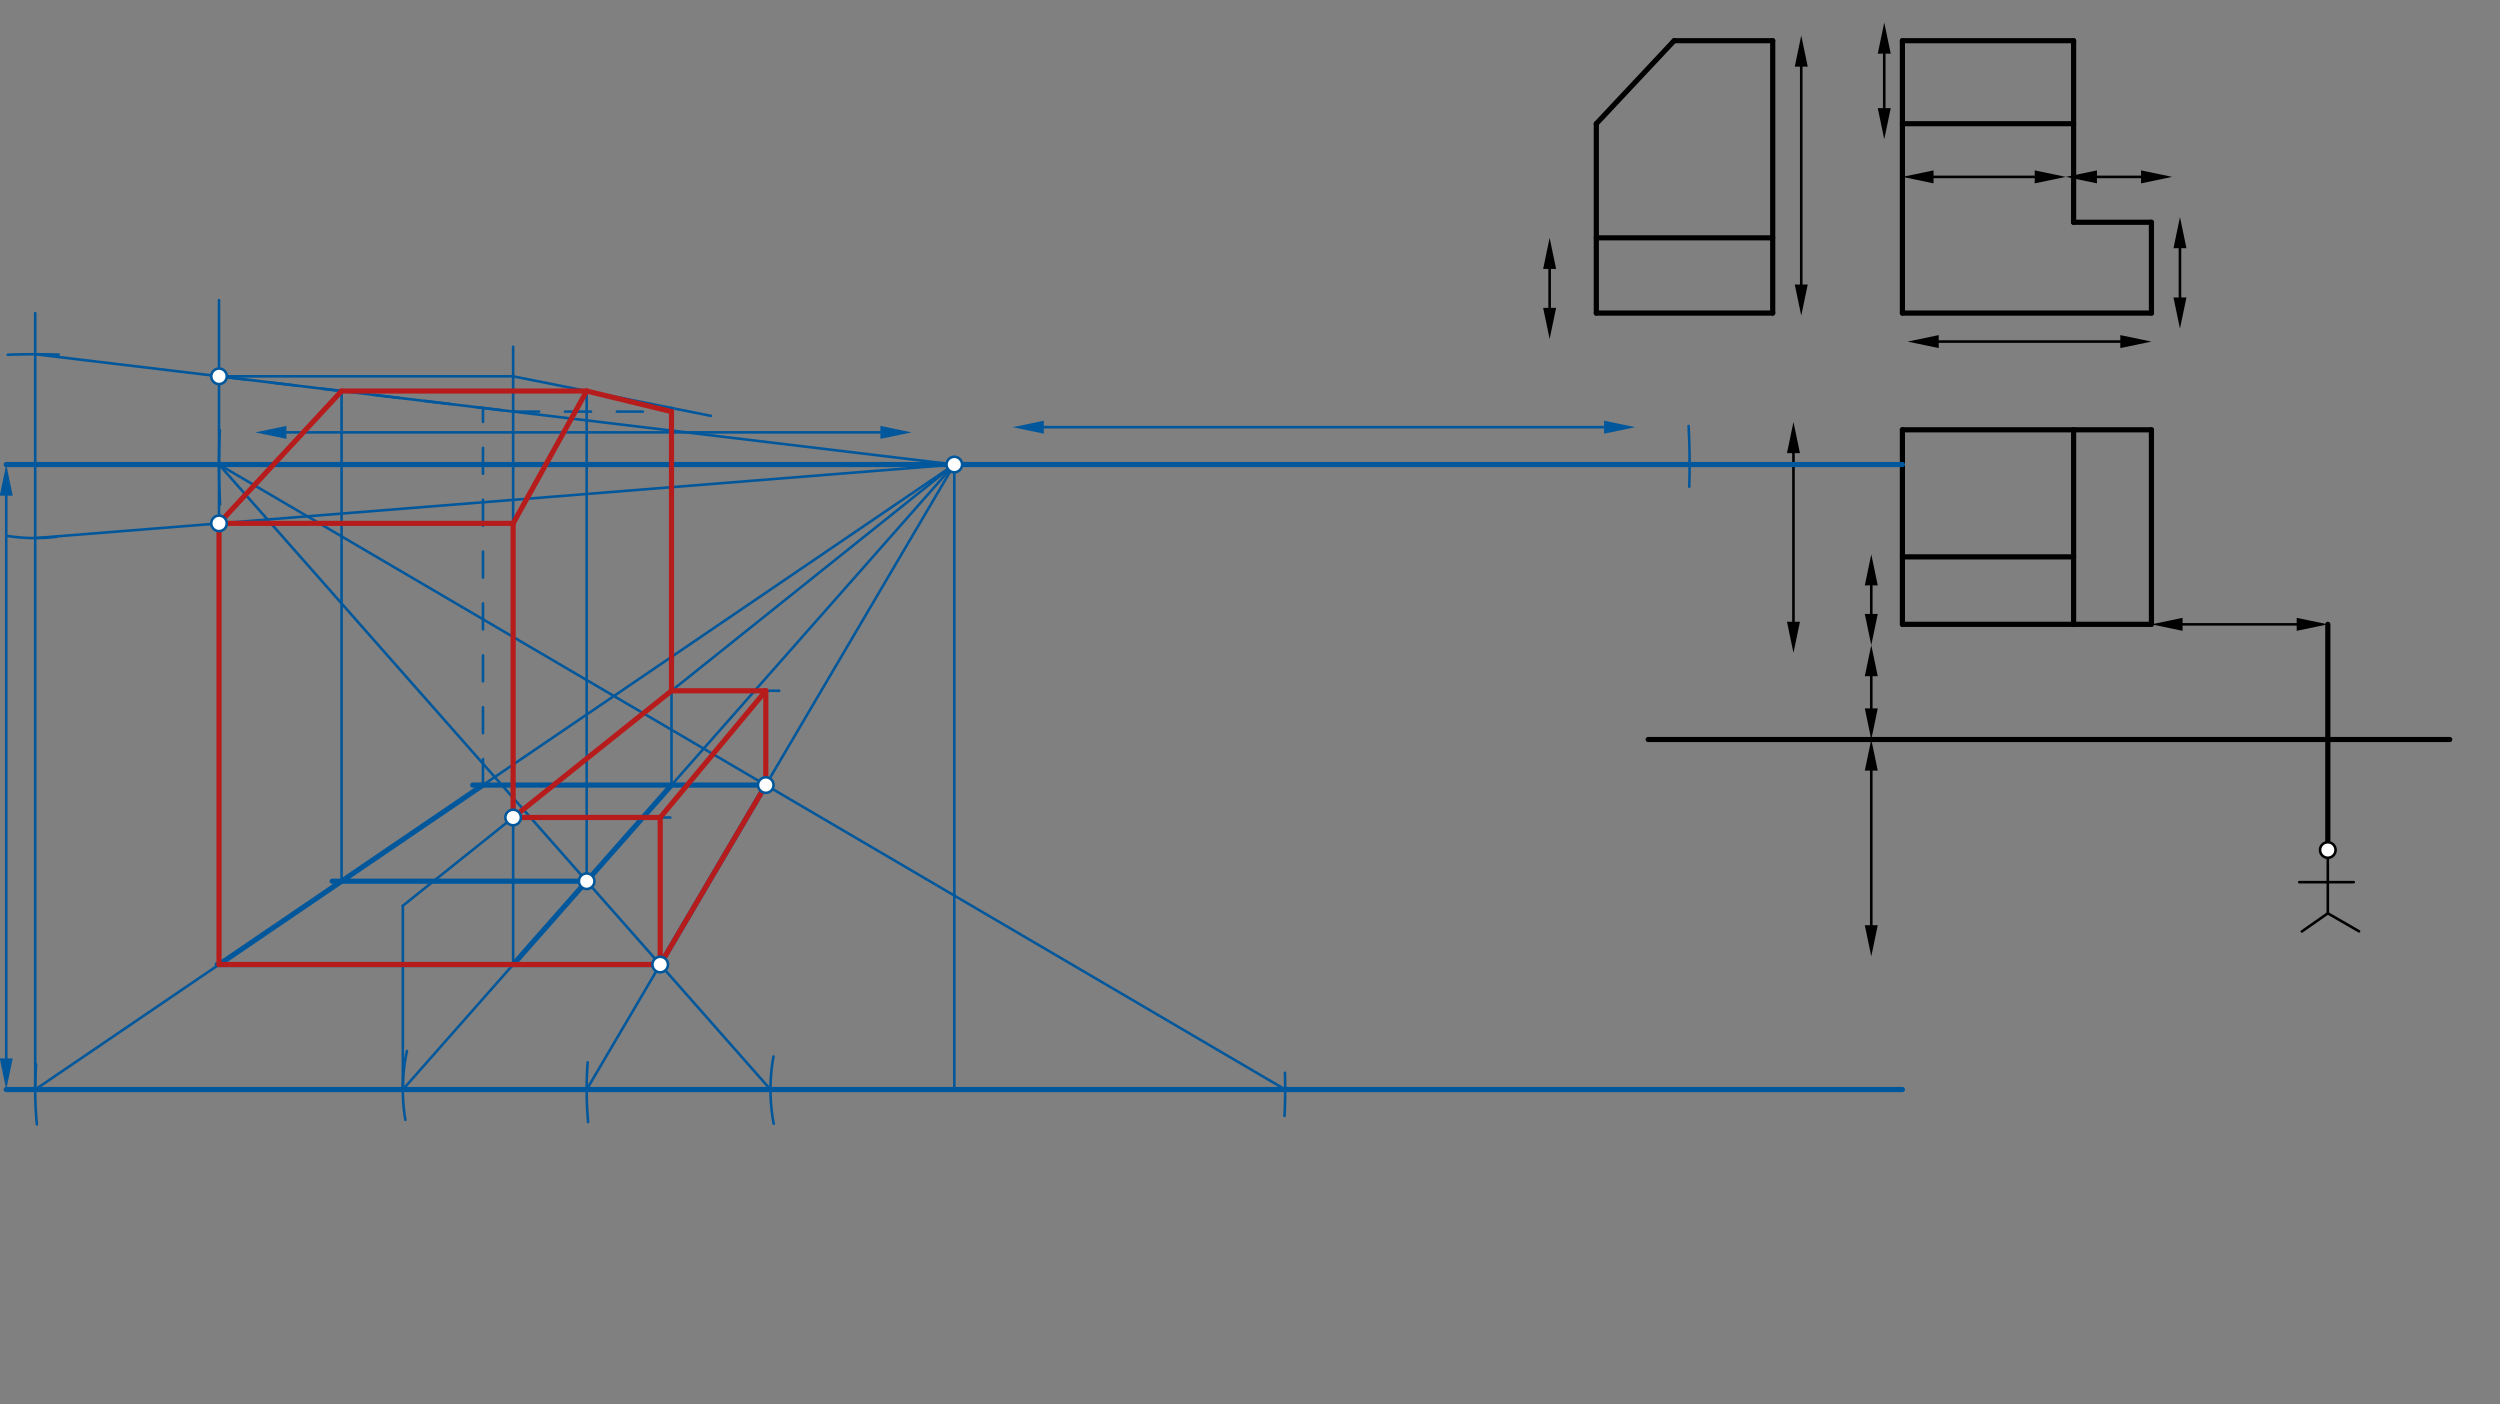 <svg xmlns="http://www.w3.org/2000/svg" class="svg--816" height="100%" preserveAspectRatio="xMidYMid meet" viewBox="0 0 963.78 541.417" width="100%"><rect x="0" y="0" width="963.78" height="541.417" fill="#808080" stroke="none"/><defs><marker id="marker-arrow" markerHeight="16" markerUnits="userSpaceOnUse" markerWidth="24" orient="auto-start-reverse" refX="24" refY="4" viewBox="0 0 24 8"><path d="M 0 0 L 24 4 L 0 8 z" stroke="inherit"></path></marker></defs><g class="aux-layer--949"></g><g class="main-layer--75a"><g class="element--733"><line stroke="#000000" stroke-dasharray="none" stroke-linecap="round" stroke-width="2" x1="615.4" x2="615.4" y1="47.688" y2="120.688"></line></g><g class="element--733"><line stroke="#000000" stroke-dasharray="none" stroke-linecap="round" stroke-width="2" x1="615.4" x2="683.4" y1="120.688" y2="120.688"></line></g><g class="element--733"><line stroke="#000000" stroke-dasharray="none" stroke-linecap="round" stroke-width="2" x1="683.4" x2="683.4" y1="120.688" y2="15.688"></line></g><g class="element--733"><line stroke="#000000" stroke-dasharray="none" stroke-linecap="round" stroke-width="2" x1="683.4" x2="645.4" y1="15.688" y2="15.688"></line></g><g class="element--733"><line stroke="#000000" stroke-dasharray="none" stroke-linecap="round" stroke-width="2" x1="615.4" x2="645.4" y1="47.688" y2="15.688"></line></g><g class="element--733"><line stroke="#000000" stroke-dasharray="none" stroke-linecap="round" stroke-width="2" x1="733.4" x2="799.4" y1="15.688" y2="15.688"></line></g><g class="element--733"><line stroke="#000000" stroke-dasharray="none" stroke-linecap="round" stroke-width="2" x1="733.4" x2="733.4" y1="15.688" y2="120.688"></line></g><g class="element--733"><line stroke="#000000" stroke-dasharray="none" stroke-linecap="round" stroke-width="2" x1="733.4" x2="829.4" y1="120.688" y2="120.688"></line></g><g class="element--733"><line stroke="#000000" stroke-dasharray="none" stroke-linecap="round" stroke-width="2" x1="799.4" x2="799.4" y1="15.688" y2="85.688"></line></g><g class="element--733"><line stroke="#000000" stroke-dasharray="none" stroke-linecap="round" stroke-width="2" x1="799.4" x2="829.4" y1="85.688" y2="85.688"></line></g><g class="element--733"><line stroke="#000000" stroke-dasharray="none" stroke-linecap="round" stroke-width="2" x1="829.4" x2="829.4" y1="120.688" y2="85.688"></line></g><g class="element--733"><line stroke="#000000" stroke-dasharray="none" stroke-linecap="round" stroke-width="1" x1="694.4" x2="694.4" y1="25.688" y2="109.688"></line><path d="M694.4,13.688 l12,2.5 l0,-5 z" fill="#000000" stroke="#000000" stroke-width="0" transform="rotate(90, 694.4, 13.688)"></path><path d="M694.4,121.688 l12,2.5 l0,-5 z" fill="#000000" stroke="#000000" stroke-width="0" transform="rotate(270, 694.4, 121.688)"></path></g><g class="element--733"><line stroke="#000000" stroke-dasharray="none" stroke-linecap="round" stroke-width="1" x1="726.4" x2="726.4" y1="20.688" y2="41.688"></line><path d="M726.4,8.688 l12,2.5 l0,-5 z" fill="#000000" stroke="#000000" stroke-width="0" transform="rotate(90, 726.4, 8.688)"></path><path d="M726.4,53.688 l12,2.5 l0,-5 z" fill="#000000" stroke="#000000" stroke-width="0" transform="rotate(270, 726.4, 53.688)"></path></g><g class="element--733"><line stroke="#000000" stroke-dasharray="none" stroke-linecap="round" stroke-width="2" x1="683.4" x2="615.4" y1="91.688" y2="91.688"></line></g><g class="element--733"><line stroke="#000000" stroke-dasharray="none" stroke-linecap="round" stroke-width="1" x1="597.4" x2="597.4" y1="103.688" y2="118.688"></line><path d="M597.4,91.688 l12,2.5 l0,-5 z" fill="#000000" stroke="#000000" stroke-width="0" transform="rotate(90, 597.4, 91.688)"></path><path d="M597.4,130.688 l12,2.5 l0,-5 z" fill="#000000" stroke="#000000" stroke-width="0" transform="rotate(270, 597.4, 130.688)"></path></g><g class="element--733"><line stroke="#000000" stroke-dasharray="none" stroke-linecap="round" stroke-width="2" x1="799.4" x2="733.4" y1="47.688" y2="47.688"></line></g><g class="element--733"><line stroke="#000000" stroke-dasharray="none" stroke-linecap="round" stroke-width="1" x1="840.4" x2="840.4" y1="95.688" y2="114.688"></line><path d="M840.4,83.688 l12,2.5 l0,-5 z" fill="#000000" stroke="#000000" stroke-width="0" transform="rotate(90, 840.4, 83.688)"></path><path d="M840.4,126.688 l12,2.5 l0,-5 z" fill="#000000" stroke="#000000" stroke-width="0" transform="rotate(270, 840.4, 126.688)"></path></g><g class="element--733"><line stroke="#000000" stroke-dasharray="none" stroke-linecap="round" stroke-width="1" x1="745.4" x2="784.4" y1="68.188" y2="68.188"></line><path d="M733.4,68.188 l12,2.5 l0,-5 z" fill="#000000" stroke="#000000" stroke-width="0" transform="rotate(0, 733.4, 68.188)"></path><path d="M796.4,68.188 l12,2.5 l0,-5 z" fill="#000000" stroke="#000000" stroke-width="0" transform="rotate(180, 796.4, 68.188)"></path></g><g class="element--733"><line stroke="#000000" stroke-dasharray="none" stroke-linecap="round" stroke-width="1" x1="808.4" x2="825.4" y1="68.188" y2="68.188"></line><path d="M796.4,68.188 l12,2.5 l0,-5 z" fill="#000000" stroke="#000000" stroke-width="0" transform="rotate(0, 796.4, 68.188)"></path><path d="M837.4,68.188 l12,2.5 l0,-5 z" fill="#000000" stroke="#000000" stroke-width="0" transform="rotate(180, 837.4, 68.188)"></path></g><g class="element--733"><line stroke="#000000" stroke-dasharray="none" stroke-linecap="round" stroke-width="1" x1="747.4" x2="817.4" y1="131.688" y2="131.688"></line><path d="M735.4,131.688 l12,2.5 l0,-5 z" fill="#000000" stroke="#000000" stroke-width="0" transform="rotate(0, 735.4, 131.688)"></path><path d="M829.4,131.688 l12,2.5 l0,-5 z" fill="#000000" stroke="#000000" stroke-width="0" transform="rotate(180, 829.4, 131.688)"></path></g><g class="element--733"><line stroke="#000000" stroke-dasharray="none" stroke-linecap="round" stroke-width="2" x1="733.4" x2="829.4" y1="165.688" y2="165.688"></line></g><g class="element--733"><line stroke="#000000" stroke-dasharray="none" stroke-linecap="round" stroke-width="2" x1="733.4" x2="733.4" y1="165.688" y2="240.688"></line></g><g class="element--733"><line stroke="#000000" stroke-dasharray="none" stroke-linecap="round" stroke-width="2" x1="733.4" x2="829.4" y1="240.688" y2="240.688"></line></g><g class="element--733"><line stroke="#000000" stroke-dasharray="none" stroke-linecap="round" stroke-width="2" x1="829.4" x2="829.4" y1="240.688" y2="165.688"></line></g><g class="element--733"><line stroke="#000000" stroke-dasharray="none" stroke-linecap="round" stroke-width="2" x1="799.4" x2="799.4" y1="165.688" y2="240.688"></line></g><g class="element--733"><line stroke="#000000" stroke-dasharray="none" stroke-linecap="round" stroke-width="2" x1="799.4" x2="733.4" y1="214.688" y2="214.688"></line></g><g class="element--733"><line stroke="#000000" stroke-dasharray="none" stroke-linecap="round" stroke-width="1" x1="721.4" x2="721.4" y1="225.688" y2="236.688"></line><path d="M721.4,213.688 l12,2.5 l0,-5 z" fill="#000000" stroke="#000000" stroke-width="0" transform="rotate(90, 721.4, 213.688)"></path><path d="M721.4,248.688 l12,2.5 l0,-5 z" fill="#000000" stroke="#000000" stroke-width="0" transform="rotate(270, 721.4, 248.688)"></path></g><g class="element--733"><line stroke="#000000" stroke-dasharray="none" stroke-linecap="round" stroke-width="1" x1="691.4" x2="691.4" y1="174.688" y2="239.688"></line><path d="M691.4,162.688 l12,2.5 l0,-5 z" fill="#000000" stroke="#000000" stroke-width="0" transform="rotate(90, 691.4, 162.688)"></path><path d="M691.4,251.688 l12,2.5 l0,-5 z" fill="#000000" stroke="#000000" stroke-width="0" transform="rotate(270, 691.4, 251.688)"></path></g><g class="element--733"><line stroke="#000000" stroke-dasharray="none" stroke-linecap="round" stroke-width="1" x1="721.4" x2="721.4" y1="260.688" y2="273.087"></line><path d="M721.4,248.688 l12,2.5 l0,-5 z" fill="#000000" stroke="#000000" stroke-width="0" transform="rotate(90, 721.4, 248.688)"></path><path d="M721.4,285.087 l12,2.5 l0,-5 z" fill="#000000" stroke="#000000" stroke-width="0" transform="rotate(270, 721.4, 285.087)"></path></g><g class="element--733"><line stroke="#000000" stroke-dasharray="none" stroke-linecap="round" stroke-width="1" x1="841.4" x2="885.4" y1="240.688" y2="240.688"></line><path d="M829.4,240.688 l12,2.5 l0,-5 z" fill="#000000" stroke="#000000" stroke-width="0" transform="rotate(0, 829.4, 240.688)"></path><path d="M897.4,240.688 l12,2.5 l0,-5 z" fill="#000000" stroke="#000000" stroke-width="0" transform="rotate(180, 897.4, 240.688)"></path></g><g class="element--733"><line stroke="#000000" stroke-dasharray="none" stroke-linecap="round" stroke-width="2" x1="897.4" x2="897.4" y1="240.688" y2="327.688"></line></g><g class="element--733"><line stroke="#000000" stroke-dasharray="none" stroke-linecap="round" stroke-width="2" x1="635.4" x2="944.4" y1="285.087" y2="285.087"></line></g><g class="element--733"><line stroke="#000000" stroke-dasharray="none" stroke-linecap="round" stroke-width="1" x1="721.4" x2="721.4" y1="297.087" y2="356.688"></line><path d="M721.4,285.087 l12,2.5 l0,-5 z" fill="#000000" stroke="#000000" stroke-width="0" transform="rotate(90, 721.4, 285.087)"></path><path d="M721.4,368.688 l12,2.5 l0,-5 z" fill="#000000" stroke="#000000" stroke-width="0" transform="rotate(270, 721.4, 368.688)"></path></g><g class="element--733"><line stroke="#000000" stroke-dasharray="none" stroke-linecap="round" stroke-width="1" x1="897.4" x2="897.4" y1="327.688" y2="340.087"></line></g><g class="element--733"><line stroke="#000000" stroke-dasharray="none" stroke-linecap="round" stroke-width="1" x1="897.4" x2="886.4" y1="340.087" y2="340.087"></line></g><g class="element--733"><line stroke="#000000" stroke-dasharray="none" stroke-linecap="round" stroke-width="1" x1="897.4" x2="907.4" y1="340.087" y2="340.087"></line></g><g class="element--733"><line stroke="#000000" stroke-dasharray="none" stroke-linecap="round" stroke-width="1" x1="897.4" x2="897.4" y1="340.087" y2="352.087"></line></g><g class="element--733"><line stroke="#000000" stroke-dasharray="none" stroke-linecap="round" stroke-width="1" x1="887.4" x2="897.4" y1="359.087" y2="352.087"></line></g><g class="element--733"><line stroke="#000000" stroke-dasharray="none" stroke-linecap="round" stroke-width="1" x1="897.4" x2="909.431" y1="352.087" y2="359.034"></line></g><g class="element--733"><line stroke="#01579B" stroke-dasharray="none" stroke-linecap="round" stroke-width="2" x1="2.4" x2="733.4" y1="179.087" y2="179.087"></line></g><g class="element--733"><line stroke="#01579B" stroke-dasharray="none" stroke-linecap="round" stroke-width="1" x1="2.4" x2="2.4" y1="191.087" y2="408.032"></line><path d="M2.4,179.087 l12,2.5 l0,-5 z" fill="#01579B" stroke="#01579B" stroke-width="0" transform="rotate(90, 2.4, 179.087)"></path><path d="M2.4,420.032 l12,2.5 l0,-5 z" fill="#01579B" stroke="#01579B" stroke-width="0" transform="rotate(270, 2.4, 420.032)"></path></g><g class="element--733"><line stroke="#01579B" stroke-dasharray="none" stroke-linecap="round" stroke-width="2" x1="2.4" x2="733.4" y1="420.032" y2="420.032"></line></g><g class="element--733"><line stroke="#01579B" stroke-dasharray="none" stroke-linecap="round" stroke-width="1" x1="367.9" x2="367.9" y1="179.087" y2="420.032"></line></g><g class="element--733"><path d="M 226.723 432.57 A 141.732 141.732 0 0 1 226.556 409.551" fill="none" stroke="#01579B" stroke-dasharray="none" stroke-linecap="round" stroke-width="1"></path></g><g class="element--733"><path d="M 156.27 431.709 A 70.866 70.866 0 0 1 156.883 405.147" fill="none" stroke="#01579B" stroke-dasharray="none" stroke-linecap="round" stroke-width="1"></path></g><g class="element--733"><path d="M 14.208 433.468 A 141.732 141.732 0 0 1 13.903 410.31" fill="none" stroke="#01579B" stroke-dasharray="none" stroke-linecap="round" stroke-width="1"></path></g><g class="element--733"><path d="M 298.193 407.269 A 70.866 70.866 0 0 0 298.273 433.228" fill="none" stroke="#01579B" stroke-dasharray="none" stroke-linecap="round" stroke-width="1"></path></g><g class="element--733"><path d="M 495.354 413.569 A 198.425 198.425 0 0 1 495.199 430.191" fill="none" stroke="#01579B" stroke-dasharray="none" stroke-linecap="round" stroke-width="1"></path></g><g class="element--733"><path d="M 84.85 194.422 A 283.465 283.465 0 0 1 84.744 165.863" fill="none" stroke="#01579B" stroke-dasharray="none" stroke-linecap="round" stroke-width="1"></path></g><g class="element--733"><path d="M 651.236 187.622 A 283.465 283.465 0 0 0 650.975 164.234" fill="none" stroke="#01579B" stroke-dasharray="none" stroke-linecap="round" stroke-width="1"></path></g><g class="element--733"><line stroke="#01579B" stroke-dasharray="none" stroke-linecap="round" stroke-width="1" x1="110.4" x2="339.4" y1="166.688" y2="166.688"></line><path d="M98.4,166.688 l12,2.5 l0,-5 z" fill="#01579B" stroke="#01579B" stroke-width="0" transform="rotate(0, 98.4, 166.688)"></path><path d="M351.4,166.688 l12,2.5 l0,-5 z" fill="#01579B" stroke="#01579B" stroke-width="0" transform="rotate(180, 351.4, 166.688)"></path></g><g class="element--733"><line stroke="#01579B" stroke-dasharray="none" stroke-linecap="round" stroke-width="1" x1="402.4" x2="618.4" y1="164.688" y2="164.688"></line><path d="M390.4,164.688 l12,2.5 l0,-5 z" fill="#01579B" stroke="#01579B" stroke-width="0" transform="rotate(0, 390.4, 164.688)"></path><path d="M630.4,164.688 l12,2.5 l0,-5 z" fill="#01579B" stroke="#01579B" stroke-width="0" transform="rotate(180, 630.4, 164.688)"></path></g><g class="element--733"><line stroke="#01579B" stroke-dasharray="none" stroke-linecap="round" stroke-width="1" x1="13.569" x2="367.9" y1="420.032" y2="179.087"></line></g><g class="element--733"><line stroke="#01579B" stroke-dasharray="none" stroke-linecap="round" stroke-width="1" x1="155.302" x2="367.9" y1="420.032" y2="179.087"></line></g><g class="element--733"><line stroke="#01579B" stroke-dasharray="none" stroke-linecap="round" stroke-width="1" x1="226.168" x2="367.9" y1="420.032" y2="179.087"></line></g><g class="element--733"><line stroke="#01579B" stroke-dasharray="none" stroke-linecap="round" stroke-width="1" x1="297.034" x2="84.435" y1="420.032" y2="179.087"></line></g><g class="element--733"><line stroke="#01579B" stroke-dasharray="none" stroke-linecap="round" stroke-width="1" x1="495.459" x2="84.435" y1="420.032" y2="179.087"></line></g><g class="element--733"><line stroke="#01579B" stroke-dasharray="none" stroke-linecap="round" stroke-width="2" x1="295.217" x2="254.514" y1="302.649" y2="371.843"></line></g><g class="element--733"><line stroke="#01579B" stroke-dasharray="none" stroke-linecap="round" stroke-width="2" x1="254.514" x2="83.727" y1="371.843" y2="371.843"></line></g><g class="element--733"><line stroke="#01579B" stroke-dasharray="none" stroke-linecap="round" stroke-width="2" x1="295.217" x2="182.231" y1="302.649" y2="302.649"></line></g><g class="element--733"><line stroke="#01579B" stroke-dasharray="none" stroke-linecap="round" stroke-width="2" x1="258.875" x2="197.821" y1="302.649" y2="371.843"></line></g><g class="element--733"><line stroke="#01579B" stroke-dasharray="none" stroke-linecap="round" stroke-width="2" x1="186.192" x2="84.435" y1="302.649" y2="371.843"></line></g><g class="element--733"><line stroke="#01579B" stroke-dasharray="none" stroke-linecap="round" stroke-width="2" x1="226.168" x2="128.069" y1="339.717" y2="339.717"></line></g><g class="element--733"><line stroke="#01579B" stroke-dasharray="none" stroke-linecap="round" stroke-width="1" x1="13.569" x2="13.569" y1="420.032" y2="120.688"></line></g><g class="element--733"><path d="M 2.992 136.765 A 283.465 283.465 0 0 1 22.623 136.712" fill="none" stroke="#01579B" stroke-dasharray="none" stroke-linecap="round" stroke-width="1"></path></g><g class="element--733"><line stroke="#01579B" stroke-dasharray="none" stroke-linecap="round" stroke-width="1" x1="13.569" x2="367.9" y1="136.568" y2="179.087"></line></g><g class="element--733"><line stroke="#01579B" stroke-dasharray="none" stroke-linecap="round" stroke-width="1" x1="84.435" x2="84.435" y1="371.843" y2="115.688"></line></g><g class="element--733"><line stroke="#01579B" stroke-dasharray="none" stroke-linecap="round" stroke-width="1" x1="197.821" x2="197.821" y1="371.843" y2="133.688"></line></g><g class="element--733"><line stroke="#01579B" stroke-dasharray="none" stroke-linecap="round" stroke-width="1" x1="84.435" x2="197.821" y1="145.072" y2="145.072"></line></g><g class="element--733"><line stroke="#01579B" stroke-dasharray="none" stroke-linecap="round" stroke-width="1" x1="197.821" x2="274.073" y1="145.072" y2="160.322"></line></g><g class="element--733"><line stroke="#01579B" stroke-dasharray="none" stroke-linecap="round" stroke-width="1" x1="258.875" x2="258.875" y1="302.649" y2="157.221"></line></g><g class="element--733"><line stroke="#01579B" stroke-dasharray="10" stroke-linecap="round" stroke-width="1" x1="84.435" x2="197.821" y1="145.072" y2="158.678"></line></g><g class="element--733"><line stroke="#01579B" stroke-dasharray="10" stroke-linecap="round" stroke-width="1" x1="197.821" x2="258.875" y1="158.678" y2="158.678"></line></g><g class="element--733"><line stroke="#01579B" stroke-dasharray="10" stroke-linecap="round" stroke-width="1" x1="186.192" x2="186.192" y1="302.649" y2="157.26"></line></g><g class="element--733"><line stroke="#01579B" stroke-dasharray="none" stroke-linecap="round" stroke-width="1" x1="155.302" x2="155.302" y1="420.032" y2="349.166"></line></g><g class="element--733"><line stroke="#01579B" stroke-dasharray="none" stroke-linecap="round" stroke-width="1" x1="155.302" x2="367.9" y1="349.166" y2="179.087"></line></g><g class="element--733"><line stroke="#01579B" stroke-dasharray="none" stroke-linecap="round" stroke-width="1" x1="197.821" x2="258.4" y1="315.15" y2="315.15"></line></g><g class="element--733"><line stroke="#01579B" stroke-dasharray="none" stroke-linecap="round" stroke-width="1" x1="254.514" x2="254.514" y1="371.843" y2="315.15"></line></g><g class="element--733"><line stroke="#01579B" stroke-dasharray="none" stroke-linecap="round" stroke-width="1" x1="258.875" x2="300.4" y1="266.307" y2="266.307"></line></g><g class="element--733"><line stroke="#01579B" stroke-dasharray="none" stroke-linecap="round" stroke-width="1" x1="295.217" x2="295.217" y1="302.649" y2="266.307"></line></g><g class="element--733"><line stroke="#01579B" stroke-dasharray="none" stroke-linecap="round" stroke-width="1" x1="254.514" x2="295.217" y1="315.15" y2="266.307"></line></g><g class="element--733"><path d="M 21.843 206.949 A 70.866 70.866 0 0 1 2.448 206.556" fill="none" stroke="#01579B" stroke-dasharray="none" stroke-linecap="round" stroke-width="1"></path></g><g class="element--733"><line stroke="#01579B" stroke-dasharray="none" stroke-linecap="round" stroke-width="1" x1="13.569" x2="367.9" y1="207.434" y2="179.087"></line></g><g class="element--733"><line stroke="#01579B" stroke-dasharray="none" stroke-linecap="round" stroke-width="1" x1="84.435" x2="197.821" y1="201.765" y2="201.765"></line></g><g class="element--733"><line stroke="#01579B" stroke-dasharray="none" stroke-linecap="round" stroke-width="1" x1="131.68" x2="131.68" y1="339.717" y2="150.746"></line></g><g class="element--733"><line stroke="#01579B" stroke-dasharray="none" stroke-linecap="round" stroke-width="1" x1="226.168" x2="226.168" y1="339.717" y2="150.677"></line></g><g class="element--733"><line stroke="#01579B" stroke-dasharray="none" stroke-linecap="round" stroke-width="1" x1="131.68" x2="226.168" y1="150.746" y2="150.746"></line></g><g class="element--733"><line stroke="#01579B" stroke-dasharray="none" stroke-linecap="round" stroke-width="1" x1="131.68" x2="84.435" y1="150.746" y2="201.765"></line></g><g class="element--733"><line stroke="#01579B" stroke-dasharray="none" stroke-linecap="round" stroke-width="1" x1="226.168" x2="197.821" y1="150.746" y2="201.765"></line></g><g class="element--733"><line stroke="#B71C1C" stroke-dasharray="none" stroke-linecap="round" stroke-width="2" x1="197.821" x2="254.514" y1="315.15" y2="315.15"></line></g><g class="element--733"><line stroke="#B71C1C" stroke-dasharray="none" stroke-linecap="round" stroke-width="2" x1="254.514" x2="254.514" y1="315.15" y2="371.843"></line></g><g class="element--733"><line stroke="#B71C1C" stroke-dasharray="none" stroke-linecap="round" stroke-width="2" x1="254.514" x2="295.217" y1="315.15" y2="266.307"></line></g><g class="element--733"><line stroke="#B71C1C" stroke-dasharray="none" stroke-linecap="round" stroke-width="2" x1="295.217" x2="295.217" y1="266.307" y2="302.649"></line></g><g class="element--733"><line stroke="#B71C1C" stroke-dasharray="none" stroke-linecap="round" stroke-width="2" x1="295.217" x2="258.875" y1="266.307" y2="266.307"></line></g><g class="element--733"><line stroke="#B71C1C" stroke-dasharray="none" stroke-linecap="round" stroke-width="2" x1="258.875" x2="197.821" y1="266.307" y2="315.15"></line></g><g class="element--733"><line stroke="#B71C1C" stroke-dasharray="none" stroke-linecap="round" stroke-width="2" x1="258.875" x2="258.875" y1="266.307" y2="158.678"></line></g><g class="element--733"><line stroke="#B71C1C" stroke-dasharray="none" stroke-linecap="round" stroke-width="2" x1="258.875" x2="226.168" y1="158.678" y2="150.746"></line></g><g class="element--733"><line stroke="#B71C1C" stroke-dasharray="none" stroke-linecap="round" stroke-width="2" x1="226.168" x2="197.821" y1="150.746" y2="201.765"></line></g><g class="element--733"><line stroke="#B71C1C" stroke-dasharray="none" stroke-linecap="round" stroke-width="2" x1="197.821" x2="84.435" y1="201.765" y2="201.765"></line></g><g class="element--733"><line stroke="#B71C1C" stroke-dasharray="none" stroke-linecap="round" stroke-width="2" x1="84.435" x2="131.68" y1="201.765" y2="150.746"></line></g><g class="element--733"><line stroke="#B71C1C" stroke-dasharray="none" stroke-linecap="round" stroke-width="2" x1="131.68" x2="226.168" y1="150.746" y2="150.746"></line></g><g class="element--733"><line stroke="#B71C1C" stroke-dasharray="none" stroke-linecap="round" stroke-width="2" x1="84.435" x2="84.435" y1="201.765" y2="371.843"></line></g><g class="element--733"><line stroke="#B71C1C" stroke-dasharray="none" stroke-linecap="round" stroke-width="2" x1="197.821" x2="197.821" y1="201.765" y2="315.15"></line></g><g class="element--733"><line stroke="#B71C1C" stroke-dasharray="none" stroke-linecap="round" stroke-width="2" x1="254.514" x2="84.435" y1="371.843" y2="371.843"></line></g><g class="element--733"><line stroke="#B71C1C" stroke-dasharray="none" stroke-linecap="round" stroke-width="2" x1="254.514" x2="295.217" y1="371.843" y2="302.649"></line></g><g class="element--733"><circle cx="897.4" cy="327.688" r="3" stroke="#000000" stroke-width="1" fill="#ffffff"></circle>}</g><g class="element--733"><circle cx="367.9" cy="179.087" r="3" stroke="#01579B" stroke-width="1" fill="#ffffff"></circle>}</g><g class="element--733"><circle cx="254.514" cy="371.843" r="3" stroke="#01579B" stroke-width="1" fill="#ffffff"></circle>}</g><g class="element--733"><circle cx="226.168" cy="339.717" r="3" stroke="#01579B" stroke-width="1" fill="#ffffff"></circle>}</g><g class="element--733"><circle cx="295.217" cy="302.649" r="3" stroke="#01579B" stroke-width="1" fill="#ffffff"></circle>}</g><g class="element--733"><circle cx="84.435" cy="145.072" r="3" stroke="#01579B" stroke-width="1" fill="#ffffff"></circle>}</g><g class="element--733"><circle cx="197.821" cy="315.15" r="3" stroke="#01579B" stroke-width="1" fill="#ffffff"></circle>}</g><g class="element--733"><circle cx="84.435" cy="201.765" r="3" stroke="#01579B" stroke-width="1" fill="#ffffff"></circle>}</g></g><g class="snaps-layer--ac6"></g><g class="temp-layer--52d"></g></svg>